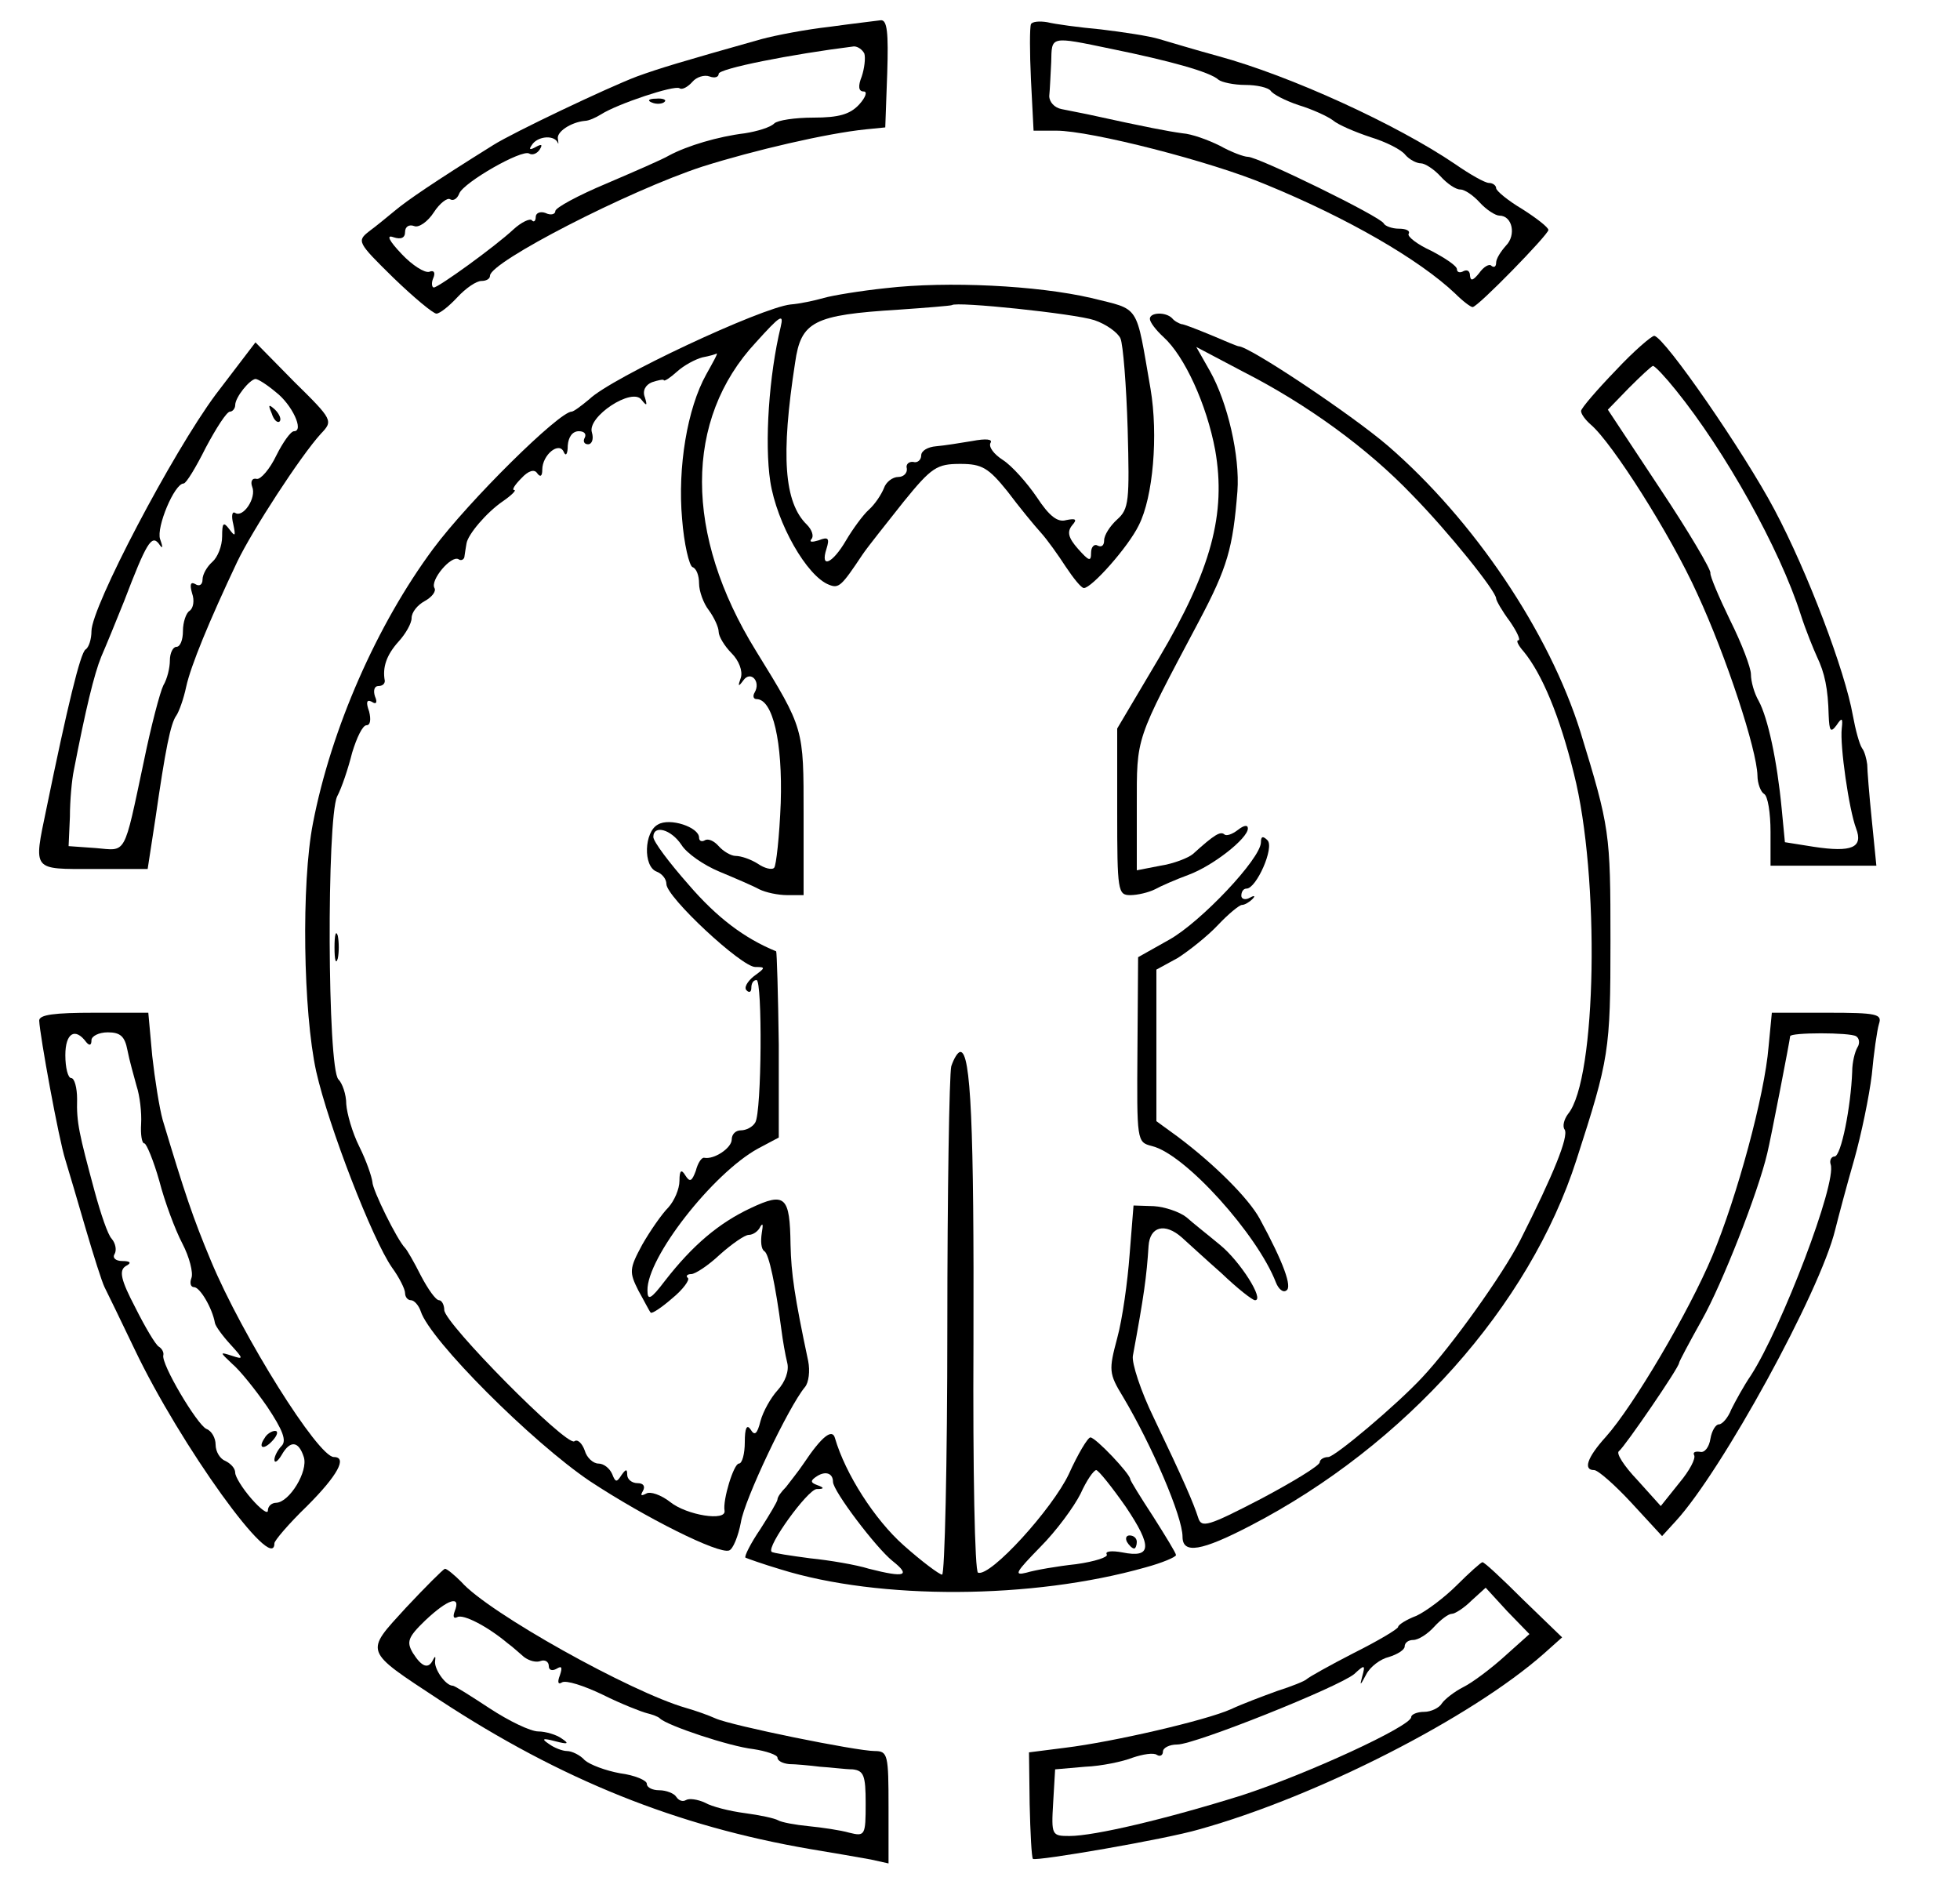 <?xml version="1.0" standalone="no"?>
<!DOCTYPE svg PUBLIC "-//W3C//DTD SVG 20010904//EN"
 "http://www.w3.org/TR/2001/REC-SVG-20010904/DTD/svg10.dtd">
<svg version="1.0" xmlns="http://www.w3.org/2000/svg"
 width="300pt" height="289pt" viewBox="0 0 300 289"
 preserveAspectRatio="xMidYMid meet">
<g transform="translate(0,289) scale(0.1,-0.1)"
fill="#000000" stroke="none">
<path d="M1270 2849 c-36 -4 -83 -13 -105 -19 -124 -35 -154 -44 -190 -57 -45
-17 -190 -86 -220 -105 -93 -58 -132 -85 -150 -100 -11 -9 -29 -24 -40 -32
-19 -15 -18 -17 37 -71 31 -30 61 -55 66 -55 5 0 19 11 32 25 13 14 29 25 37
25 7 0 13 3 13 8 0 21 212 130 325 167 79 25 191 51 250 57 l30 3 3 83 c2 62
0 82 -10 81 -7 -1 -42 -5 -78 -10z m53 -41 c2 -7 0 -23 -4 -35 -6 -15 -5 -23
3 -23 6 0 3 -9 -7 -20 -14 -15 -31 -20 -70 -20 -28 0 -55 -4 -60 -9 -6 -6 -26
-12 -45 -15 -41 -5 -88 -19 -116 -34 -10 -6 -54 -25 -96 -43 -43 -18 -78 -37
-78 -42 0 -5 -7 -7 -15 -3 -8 3 -15 0 -15 -6 0 -6 -3 -9 -6 -5 -3 3 -16 -3
-28 -14 -29 -27 -115 -89 -122 -89 -3 0 -4 7 -1 14 4 9 1 13 -6 10 -7 -2 -26
10 -42 27 -20 21 -24 30 -13 26 12 -4 18 -1 18 8 0 8 6 12 14 9 7 -3 21 7 30
21 9 14 21 23 25 20 5 -3 11 1 14 9 7 17 96 68 107 61 5 -3 12 0 16 6 5 8 3 9
-6 4 -9 -5 -11 -4 -6 3 8 13 32 16 39 5 2 -5 2 -3 1 4 -3 11 20 26 41 28 6 0
17 5 25 10 25 16 112 45 120 40 4 -3 13 2 20 10 6 7 18 11 26 8 8 -3 14 -1 14
4 0 8 111 30 207 42 6 0 13 -5 16 -11z"/>
<path d="M998 2733 c7 -3 16 -2 19 1 4 3 -2 6 -13 5 -11 0 -14 -3 -6 -6z"/>
<path d="M1578 2853 c-2 -5 -2 -43 0 -85 l4 -78 35 0 c52 0 237 -47 322 -83
124 -51 233 -114 288 -166 12 -12 24 -21 27 -21 8 0 116 111 116 118 0 4 -18
18 -40 32 -22 13 -40 28 -40 32 0 4 -5 8 -11 8 -6 0 -29 13 -52 29 -90 61
-252 135 -362 165 -33 9 -73 21 -90 26 -16 5 -57 11 -90 15 -33 3 -70 8 -82
11 -12 2 -23 1 -25 -3z m124 -38 c88 -18 150 -35 163 -47 5 -4 24 -8 41 -8 18
0 35 -4 39 -9 3 -5 22 -15 43 -22 20 -6 44 -17 52 -23 8 -7 34 -18 58 -26 23
-7 47 -19 53 -27 6 -7 17 -13 24 -13 6 0 20 -9 30 -20 10 -11 23 -20 30 -20 7
0 20 -9 30 -20 10 -11 24 -20 30 -20 20 0 26 -30 10 -46 -8 -9 -15 -20 -15
-26 0 -6 -3 -8 -7 -5 -3 4 -12 -1 -19 -11 -9 -11 -13 -13 -14 -4 0 7 -4 10
-10 7 -5 -3 -10 -2 -10 3 0 5 -18 17 -39 28 -22 10 -37 22 -35 26 3 5 -4 8
-15 8 -10 0 -21 4 -23 8 -4 10 -192 102 -208 102 -6 0 -25 7 -43 17 -18 9 -43
18 -57 19 -22 3 -54 9 -145 29 -11 2 -29 6 -40 8 -11 2 -19 11 -19 20 1 10 2
33 3 52 1 40 -3 40 93 20z"/>
<path d="M1356 2449 c-38 -4 -81 -11 -95 -15 -14 -4 -37 -9 -51 -10 -45 -5
-274 -112 -308 -145 -12 -10 -24 -19 -27 -19 -19 0 -157 -136 -212 -210 -86
-116 -156 -275 -184 -420 -18 -92 -15 -289 5 -380 19 -84 86 -257 116 -300 11
-15 20 -33 20 -39 0 -6 4 -11 9 -11 5 0 12 -8 15 -17 14 -44 170 -200 259
-260 85 -56 197 -112 213 -106 6 2 14 22 18 43 5 34 73 177 98 207 6 7 8 25 5
40 -21 99 -26 134 -27 178 -1 74 -8 81 -61 56 -49 -23 -89 -57 -131 -111 -22
-29 -27 -31 -27 -15 -1 50 100 179 169 217 l32 17 0 142 c-1 78 -3 142 -4 143
-49 20 -91 52 -134 102 -30 34 -54 66 -54 73 0 19 27 12 43 -12 8 -13 34 -31
58 -41 24 -10 52 -22 61 -27 10 -5 29 -9 43 -9 l25 0 0 123 c0 133 1 131 -73
251 -110 178 -110 354 0 472 37 41 43 45 38 24 -18 -74 -25 -178 -16 -237 10
-64 56 -145 90 -158 15 -6 19 -2 51 46 8 12 37 48 63 81 43 53 51 58 87 58 33
0 43 -6 72 -42 18 -24 41 -52 51 -63 10 -11 27 -35 38 -52 12 -18 24 -33 28
-33 12 0 68 63 84 96 22 43 30 138 18 209 -23 132 -15 120 -91 139 -82 19
-219 26 -314 15z m319 -49 c18 -6 36 -19 40 -28 4 -9 9 -72 11 -138 3 -111 2
-123 -16 -139 -11 -10 -20 -24 -20 -32 0 -8 -4 -11 -10 -8 -5 3 -10 -2 -10
-11 0 -14 -3 -13 -20 6 -15 17 -17 26 -9 36 8 9 6 11 -9 8 -13 -4 -26 6 -45
35 -15 22 -38 48 -52 57 -14 9 -22 20 -19 26 4 6 -7 7 -28 3 -18 -3 -43 -7
-55 -8 -13 -1 -23 -7 -23 -14 0 -7 -6 -12 -12 -10 -7 1 -12 -4 -10 -10 1 -7
-5 -13 -13 -13 -9 0 -19 -8 -22 -17 -4 -10 -14 -25 -23 -33 -9 -8 -25 -30 -35
-47 -21 -36 -40 -44 -30 -13 5 16 3 19 -12 13 -10 -3 -15 -3 -11 2 4 4 1 14
-7 22 -35 34 -40 106 -18 248 9 63 28 73 158 81 43 3 80 6 82 7 6 6 188 -13
218 -23z m-594 -83 c-29 -52 -44 -142 -37 -221 3 -39 11 -72 16 -74 6 -2 10
-13 10 -25 0 -12 7 -31 15 -41 8 -11 15 -26 15 -33 0 -7 9 -22 20 -33 11 -11
17 -27 14 -37 -5 -14 -4 -15 4 -4 11 15 27 -2 17 -19 -3 -5 -2 -10 3 -10 25 0
40 -66 37 -159 -2 -51 -7 -96 -10 -99 -3 -4 -15 -1 -25 6 -11 7 -26 12 -34 12
-7 0 -19 7 -26 15 -7 8 -16 12 -21 9 -5 -3 -9 -1 -9 4 0 16 -45 31 -63 20 -21
-11 -23 -64 -2 -72 8 -3 15 -11 15 -19 0 -20 115 -127 136 -127 16 0 16 -1 -2
-14 -10 -8 -16 -18 -11 -22 4 -4 7 -2 7 4 0 7 3 12 8 12 9 0 8 -202 -2 -218
-4 -7 -14 -12 -22 -12 -8 0 -14 -6 -14 -14 0 -13 -27 -31 -42 -28 -4 1 -10 -8
-13 -20 -6 -16 -9 -18 -16 -7 -6 10 -9 8 -9 -8 0 -13 -8 -31 -17 -41 -10 -10
-28 -36 -40 -57 -20 -37 -20 -42 -6 -70 9 -16 17 -32 19 -34 2 -2 17 8 33 22
16 13 27 28 24 31 -4 3 -1 6 5 6 6 0 26 13 44 30 18 16 38 30 44 30 7 0 15 6
18 13 4 6 4 2 2 -10 -2 -13 -1 -25 4 -28 7 -4 17 -52 26 -120 2 -16 6 -39 9
-51 3 -12 -3 -29 -15 -42 -10 -11 -22 -32 -26 -47 -5 -20 -9 -23 -15 -13 -6 9
-9 2 -9 -19 0 -18 -4 -33 -9 -33 -8 0 -25 -56 -22 -72 3 -17 -58 -7 -83 13
-14 11 -31 17 -37 13 -8 -4 -9 -3 -5 4 4 7 1 12 -8 12 -9 0 -16 6 -16 13 0 9
-2 9 -9 -1 -7 -11 -9 -11 -14 2 -4 9 -13 16 -21 16 -8 0 -18 9 -21 20 -4 11
-11 18 -16 14 -13 -7 -199 181 -199 201 0 8 -4 15 -8 15 -5 0 -17 17 -28 38
-10 20 -21 39 -24 42 -12 12 -50 89 -50 101 -1 8 -9 32 -20 54 -11 22 -19 51
-20 65 0 15 -6 32 -12 38 -17 17 -18 398 -2 433 7 13 17 43 23 67 7 23 16 42
22 42 6 0 7 9 4 21 -5 14 -4 19 4 15 7 -5 9 -1 5 8 -3 9 -1 16 5 16 6 0 10 3
10 8 -4 21 3 40 21 60 11 12 20 28 20 36 0 9 9 20 20 26 11 6 18 15 15 20 -7
12 26 51 37 44 4 -3 9 0 9 5 1 6 2 14 3 19 2 14 31 48 56 65 13 9 21 17 17 17
-4 0 1 8 11 18 11 12 20 14 24 8 5 -7 8 -5 8 5 0 23 26 44 33 27 3 -7 6 -3 6
10 1 13 7 22 17 22 8 0 12 -4 9 -10 -3 -5 -1 -10 5 -10 6 0 9 8 6 18 -8 24 62
70 76 50 8 -10 9 -9 5 4 -4 10 1 19 11 23 9 3 18 5 18 3 1 -2 10 4 20 13 11
10 28 19 39 22 11 2 21 5 22 6 2 0 -6 -14 -16 -32z"/>
<path d="M512 1440 c0 -19 2 -27 5 -17 2 9 2 25 0 35 -3 9 -5 1 -5 -18z"/>
<path d="M1760 2402 c0 -5 9 -17 21 -28 32 -29 66 -103 79 -173 17 -97 -6
-183 -86 -318 l-64 -108 0 -127 c0 -122 1 -128 20 -128 11 0 28 4 38 9 9 5 32
15 51 22 38 14 91 56 91 71 0 6 -6 5 -15 -2 -9 -7 -18 -10 -21 -7 -6 5 -15 0
-48 -30 -7 -6 -30 -15 -50 -18 l-36 -7 0 98 c0 108 -3 98 95 283 44 83 52 112
59 199 4 54 -15 136 -42 184 l-21 37 72 -38 c98 -50 190 -117 258 -188 56 -57
129 -148 129 -159 0 -3 9 -19 21 -35 11 -16 17 -29 13 -29 -4 0 0 -8 8 -17 28
-34 55 -98 77 -187 40 -157 35 -468 -9 -521 -6 -8 -9 -19 -5 -24 6 -11 -17
-68 -68 -169 -27 -53 -105 -162 -150 -210 -39 -42 -134 -122 -144 -122 -7 0
-13 -4 -13 -8 0 -5 -41 -30 -90 -56 -81 -42 -91 -45 -96 -29 -7 22 -22 57 -68
153 -20 41 -34 84 -32 95 17 92 21 121 24 168 2 30 25 36 51 13 9 -8 36 -33
61 -55 24 -23 47 -41 51 -41 15 0 -23 60 -54 85 -18 15 -41 33 -51 42 -10 8
-33 16 -50 17 l-31 1 -6 -75 c-3 -41 -11 -99 -19 -128 -13 -49 -13 -54 9 -90
44 -74 91 -183 91 -214 0 -27 29 -22 104 17 237 123 427 336 499 560 50 155
52 166 52 335 0 166 -1 173 -46 320 -48 153 -163 324 -295 438 -56 48 -212
152 -228 152 -2 0 -21 8 -42 17 -22 9 -42 17 -46 17 -3 1 -10 4 -14 9 -10 10
-34 9 -34 -1z"/>
<path d="M2473 2323 c-29 -30 -53 -58 -53 -62 0 -5 7 -14 15 -21 32 -27 122
-168 163 -259 44 -95 91 -238 92 -278 0 -12 5 -25 10 -28 6 -3 10 -30 10 -58
l0 -52 81 0 81 0 -7 70 c-4 39 -7 77 -7 85 -1 8 -4 20 -8 25 -4 6 -10 28 -14
50 -12 68 -69 219 -120 315 -46 87 -168 264 -184 266 -4 0 -31 -23 -59 -53z
m92 -30 c76 -94 159 -243 191 -343 8 -25 20 -54 25 -65 12 -25 17 -49 18 -90
1 -24 3 -27 12 -15 8 12 10 12 8 -5 -3 -26 11 -124 22 -153 11 -29 -6 -37 -65
-28 l-44 7 -5 52 c-7 73 -21 138 -35 164 -7 12 -12 30 -12 41 0 10 -14 47 -32
83 -17 35 -31 68 -30 72 1 5 -33 63 -77 129 l-80 121 32 33 c18 18 34 33 37
34 3 0 19 -17 35 -37z"/>
<path d="M330 2286 c-66 -89 -190 -325 -190 -362 0 -12 -4 -25 -9 -28 -8 -5
-28 -88 -60 -244 -20 -96 -22 -92 72 -92 l83 0 12 78 c15 104 23 145 32 157 4
6 11 25 15 44 7 32 35 100 78 191 23 48 97 162 128 196 19 20 19 21 -41 80
l-59 60 -61 -80z m92 4 c25 -19 44 -60 28 -60 -5 0 -17 -17 -27 -37 -10 -21
-24 -37 -30 -36 -7 2 -10 -4 -7 -12 7 -17 -14 -48 -26 -40 -5 3 -6 -5 -3 -17
4 -19 3 -20 -6 -8 -9 12 -11 10 -11 -11 0 -15 -7 -32 -15 -39 -8 -7 -15 -19
-15 -27 0 -8 -5 -11 -11 -7 -7 4 -9 0 -5 -14 4 -11 2 -23 -4 -27 -5 -3 -10
-17 -10 -31 0 -13 -4 -24 -10 -24 -5 0 -10 -9 -10 -21 0 -11 -4 -28 -10 -38
-5 -10 -19 -63 -30 -117 -31 -146 -26 -136 -73 -132 l-42 3 2 45 c0 25 3 57 6
71 18 93 31 147 42 174 7 16 23 55 35 85 34 89 42 102 53 88 6 -9 7 -7 2 7 -6
18 22 85 36 85 4 0 19 25 34 55 16 30 32 55 37 55 4 0 8 5 8 10 0 12 22 39 31
40 4 0 18 -9 31 -20z"/>
<path d="M416 2257 c3 -10 9 -15 12 -12 3 3 0 11 -7 18 -10 9 -11 8 -5 -6z"/>
<path d="M1930 1601 c0 -25 -92 -122 -140 -149 l-48 -27 -1 -141 c-1 -141 -1
-142 22 -148 51 -12 162 -136 190 -209 4 -10 11 -16 16 -12 9 5 -4 42 -41 110
-17 31 -69 83 -125 125 l-33 24 0 116 0 116 33 18 c17 11 45 33 61 50 16 17
33 31 37 31 4 0 11 4 16 9 5 5 3 6 -4 2 -7 -4 -13 -2 -13 3 0 6 3 11 8 11 15
0 43 63 32 74 -7 7 -10 6 -10 -3z"/>
<path d="M60 1328 c1 -23 30 -182 40 -213 5 -16 19 -64 31 -105 12 -41 25 -82
29 -90 4 -8 25 -51 46 -95 70 -147 214 -347 214 -297 0 4 22 30 50 57 47 47
62 75 41 75 -24 0 -140 185 -188 300 -28 67 -40 103 -74 216 -5 18 -12 62 -16
98 l-6 66 -83 0 c-61 0 -84 -3 -84 -12z m72 -33 c5 -6 8 -5 8 3 0 6 11 12 25
12 19 0 26 -6 30 -27 3 -16 10 -40 14 -55 5 -15 8 -41 7 -58 -1 -16 1 -30 5
-30 3 0 14 -26 23 -58 8 -31 24 -74 35 -95 11 -21 17 -45 14 -53 -3 -8 -1 -14
4 -14 9 0 28 -32 32 -55 1 -5 12 -20 24 -33 20 -22 20 -23 2 -17 -19 6 -19 6
0 -12 12 -10 36 -40 54 -66 24 -36 30 -52 22 -60 -6 -6 -11 -16 -11 -21 0 -6
5 -3 11 7 13 23 26 22 34 -3 7 -22 -22 -69 -42 -70 -7 0 -13 -5 -13 -12 0 -6
-11 2 -25 18 -14 16 -25 34 -25 40 0 7 -7 14 -15 18 -8 3 -15 14 -15 25 0 10
-6 21 -14 24 -14 6 -70 100 -66 113 1 4 -2 10 -7 13 -5 3 -21 30 -36 60 -22
42 -25 56 -15 63 10 5 8 8 -5 8 -10 0 -15 5 -12 10 4 6 2 17 -4 24 -6 6 -17
39 -26 72 -24 89 -28 106 -27 142 0 17 -4 32 -9 32 -5 0 -9 16 -9 35 0 34 15
43 32 20z"/>
<path d="M405 689 c-11 -16 -1 -19 13 -3 7 8 8 14 3 14 -5 0 -13 -5 -16 -11z"/>
<path d="M2707 1288 c-6 -74 -48 -229 -86 -320 -36 -86 -121 -230 -163 -277
-29 -32 -35 -51 -18 -51 6 0 32 -23 57 -50 l47 -51 21 23 c70 76 221 351 244
446 5 20 18 69 29 107 11 39 23 97 27 130 3 33 8 68 11 78 5 15 -3 17 -79 17
l-85 0 -5 -52z m134 16 c5 -3 6 -11 2 -17 -4 -7 -8 -23 -8 -37 -2 -54 -17
-130 -27 -130 -5 0 -8 -6 -6 -12 10 -28 -75 -250 -122 -323 -11 -16 -24 -40
-30 -52 -5 -13 -14 -23 -19 -23 -5 0 -11 -10 -13 -22 -2 -13 -9 -22 -16 -20
-8 1 -11 -1 -9 -5 3 -5 -7 -24 -23 -43 l-28 -35 -36 40 c-20 21 -33 41 -28 44
9 7 92 128 92 135 0 2 16 32 35 66 31 55 86 195 100 255 5 20 35 175 35 179 0
6 92 6 101 0z"/>
<path d="M1456 1258 c-3 -13 -6 -193 -6 -400 0 -208 -4 -378 -8 -378 -4 0 -31
20 -59 45 -44 39 -89 109 -105 164 -4 15 -20 3 -48 -39 -8 -12 -21 -28 -27
-36 -7 -7 -13 -15 -13 -19 0 -3 -12 -23 -26 -45 -15 -22 -25 -42 -23 -44 2 -1
27 -10 54 -18 151 -47 385 -46 558 3 26 7 47 16 47 19 0 3 -16 29 -35 59 -19
29 -35 55 -35 57 0 8 -53 64 -61 64 -4 0 -19 -25 -33 -56 -25 -53 -120 -158
-139 -151 -5 1 -8 159 -7 350 1 335 -4 447 -20 447 -4 0 -10 -10 -14 -22z
m-181 -636 c0 -14 66 -101 91 -121 29 -23 19 -26 -36 -12 -19 6 -60 13 -90 16
-30 4 -57 8 -59 10 -8 8 55 95 69 96 12 0 12 2 1 6 -11 4 -11 7 0 14 13 8 24
4 24 -9z m448 -38 c41 -61 40 -79 -5 -70 -16 3 -27 2 -24 -3 3 -4 -18 -11 -47
-15 -28 -3 -63 -9 -76 -13 -20 -5 -16 1 21 39 25 25 52 62 62 82 9 20 20 36
24 36 4 -1 24 -26 45 -56z"/>
<path d="M1725 530 c3 -5 8 -10 11 -10 2 0 4 5 4 10 0 6 -5 10 -11 10 -5 0 -7
-4 -4 -10z"/>
<path d="M2230 464 c-19 -19 -47 -40 -62 -47 -16 -6 -28 -14 -28 -17 0 -3 -30
-21 -68 -40 -37 -19 -69 -37 -72 -40 -3 -3 -23 -11 -45 -18 -22 -8 -54 -20
-71 -28 -38 -17 -180 -50 -254 -59 l-55 -7 1 -79 c1 -44 3 -82 5 -84 5 -4 203
30 254 45 180 50 417 171 528 269 l28 25 -60 58 c-32 32 -60 58 -62 57 -2 0
-20 -16 -39 -35z m73 -109 c-21 -19 -49 -40 -63 -47 -14 -7 -29 -19 -33 -25
-4 -7 -17 -13 -27 -13 -11 0 -20 -4 -20 -8 0 -14 -161 -88 -260 -120 -115 -36
-225 -62 -263 -62 -27 0 -28 1 -25 51 l3 51 46 4 c25 1 58 8 73 14 15 5 32 8
37 4 5 -3 9 0 9 5 0 6 10 11 22 11 27 0 247 88 271 108 16 15 17 14 12 -4 -4
-15 -3 -14 6 3 6 12 22 24 35 27 13 4 24 11 24 16 0 6 6 10 13 10 8 0 22 9 32
20 10 11 22 20 27 20 5 0 19 9 30 20 l22 20 33 -36 34 -35 -38 -34z"/>
<path d="M621 429 c-63 -69 -65 -64 52 -141 186 -122 363 -193 567 -228 36 -6
77 -13 93 -16 l27 -6 0 86 c0 80 -1 86 -21 86 -28 0 -220 39 -244 50 -11 5
-31 12 -45 16 -84 24 -303 146 -344 193 -11 11 -22 20 -25 20 -3 -1 -30 -28
-60 -60z m75 -5 c-3 -8 -2 -12 4 -9 9 5 46 -14 77 -40 7 -5 18 -15 25 -21 8
-6 19 -9 26 -6 6 2 12 -1 12 -8 0 -6 5 -8 12 -4 8 5 9 2 5 -10 -4 -10 -3 -15
3 -11 6 4 34 -5 63 -19 28 -14 59 -26 67 -28 8 -2 17 -5 20 -8 11 -11 107 -43
143 -47 20 -3 37 -9 37 -13 0 -5 8 -9 18 -10 9 0 31 -2 47 -4 17 -1 39 -4 50
-4 17 -2 20 -9 20 -52 0 -49 -1 -51 -25 -45 -14 4 -42 8 -62 10 -21 2 -42 6
-47 9 -5 3 -28 8 -51 11 -23 3 -51 10 -61 16 -11 5 -24 7 -29 4 -5 -3 -11 -1
-15 5 -3 5 -15 10 -26 10 -10 0 -19 4 -19 10 0 5 -18 13 -41 16 -22 4 -46 13
-54 20 -7 8 -20 14 -27 14 -7 0 -20 5 -28 11 -12 8 -9 9 10 4 19 -5 22 -4 10
4 -8 6 -25 11 -36 11 -12 0 -45 16 -74 35 -29 19 -54 35 -57 35 -11 0 -29 26
-27 38 1 7 0 8 -3 2 -7 -15 -17 -12 -31 10 -10 17 -8 24 19 50 35 33 55 39 45
14z"/>
</g>
</svg>
